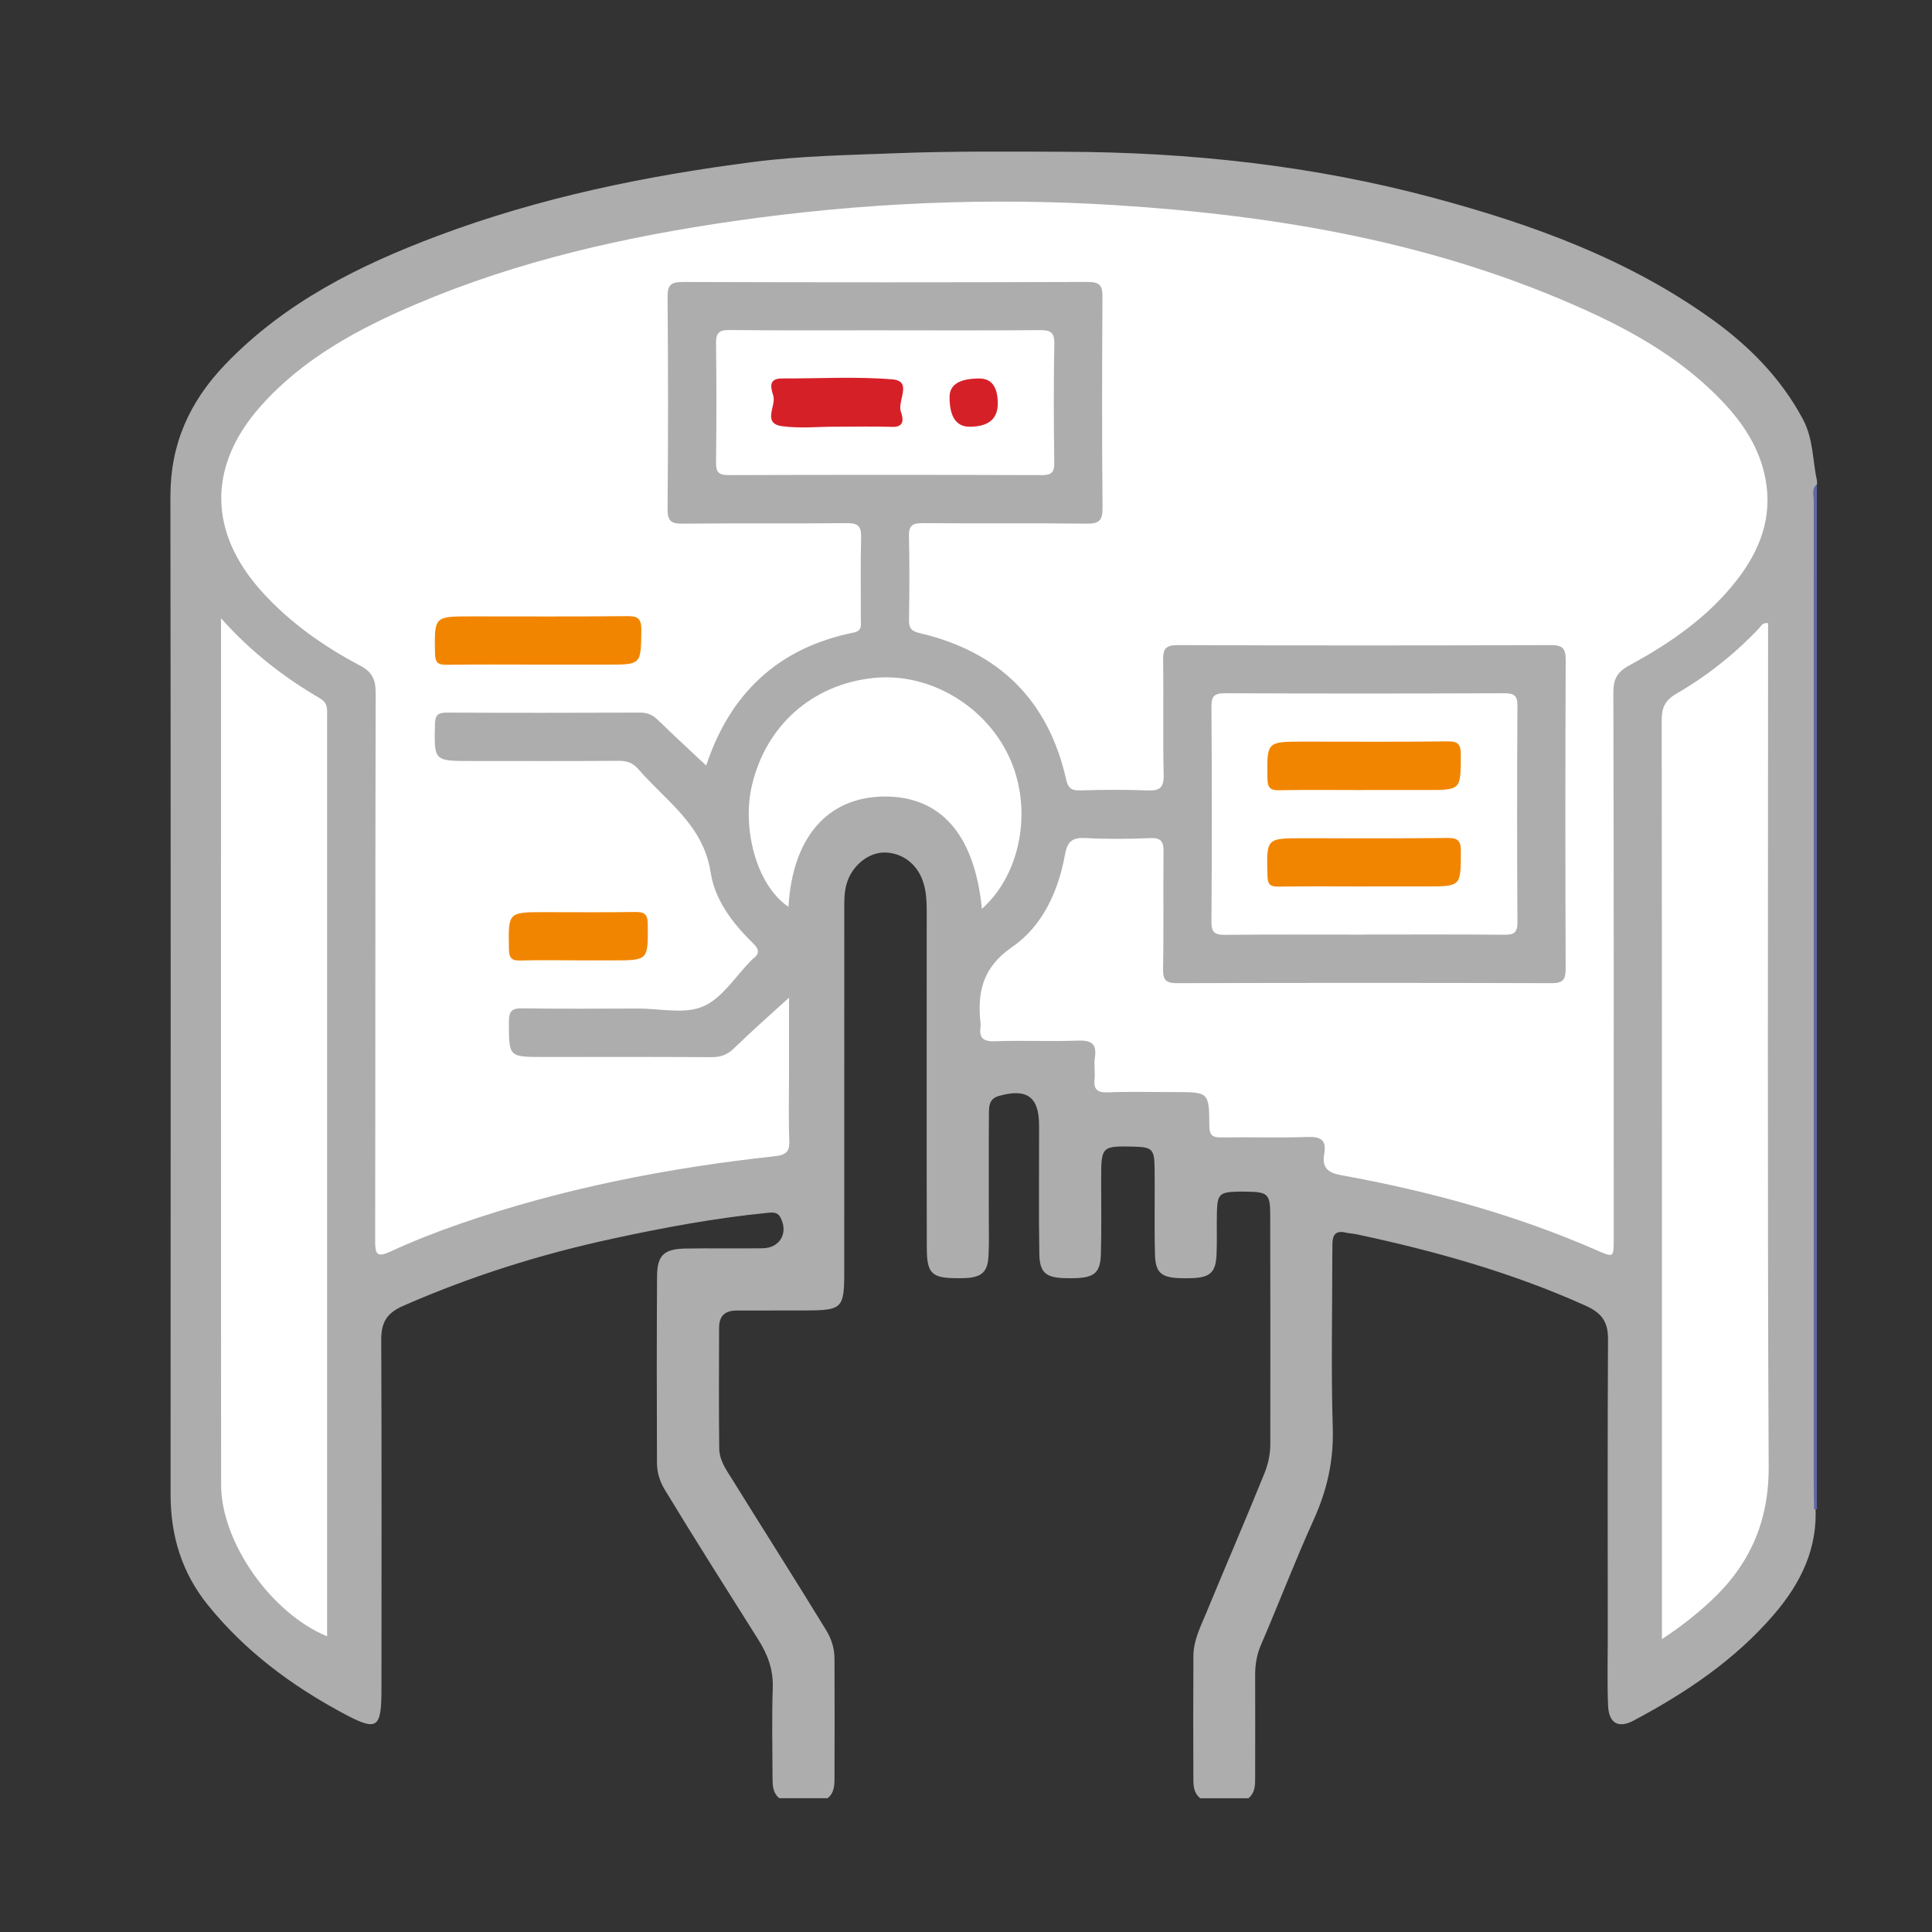 <?xml version="1.0" encoding="UTF-8"?>
<svg xmlns="http://www.w3.org/2000/svg" id="Layer_1" data-name="Layer 1" viewBox="0 0 450 450">
  <rect x="0" y="0" width="450" height="450" fill="#333333" stroke="none"/>
  <defs>
    <style>
      .cls-1 {
        fill: #fff;
      }

      .cls-2 {
        fill: #f28500;
      }

      .cls-3 {
        fill: #6068a6;
      }

      .cls-4 {
        fill: #d62028;
      }

      .cls-5 {
        fill: #adadad;
      }
    </style>
  </defs>
  <path class="cls-5" d="M192.74,418.84h-11.22c-1.55-1.25-1.57-3.01-1.58-4.77-.03-6.98-.18-13.97,.05-20.95,.14-4.21-1.15-7.7-3.35-11.19-7.31-11.59-14.65-23.16-21.76-34.88-1.21-1.99-1.85-4.04-1.86-6.35-.05-14.47-.07-28.93,.02-43.4,.03-4.91,1.6-6.39,6.59-6.49,5.98-.11,11.97,.02,17.96-.06,4.07-.05,6.07-3.52,4.22-7.13-.73-1.42-1.89-1.24-3.2-1.11-12.15,1.21-24.13,3.44-36.05,6.03-16.73,3.62-32.96,8.73-48.66,15.62-3.88,1.7-5.12,3.92-5.1,7.93,.11,27.06,.06,54.12,.05,81.19,0,9.44-.93,10.09-9.09,5.69-11.95-6.43-22.65-14.39-31.29-25.06-6.19-7.65-8.75-16.29-8.74-25.95,.02-77.44,.06-154.89-.04-232.33-.01-12.17,4.42-22.05,12.8-30.78,13.87-14.43,31.14-23.04,49.45-29.91,23.78-8.93,48.48-14,73.63-17.23,11.02-1.41,22.07-1.59,33.13-2.02,13.08-.51,26.17-.38,39.25-.34,29.12,.09,57.86,3.18,86.05,10.76,22.99,6.18,45.19,14.23,64.73,28.25,8.66,6.22,16.07,13.68,21.2,23.28,2.47,4.61,2.23,9.6,3.29,14.4v.75c-.73,1.42-.36,2.94-.36,4.41-.02,77.81-.02,155.63-.02,233.44,.64,9.96-3.42,18.17-9.71,25.47-9.09,10.56-20.44,18.17-32.62,24.64-3.6,1.92-5.79,.58-5.96-3.5-.21-5.23-.07-10.47-.07-15.71-.01-23.19-.07-46.38,.06-69.57,.02-4.09-1.45-6.15-5.22-7.85-17.14-7.72-35.08-12.74-53.39-16.64-.86-.18-1.74-.2-2.58-.4-2.23-.53-2.97,.57-3,2.57-.02,1-.03,1.99-.03,2.99,0,13.34-.3,26.69,.11,40.02,.23,7.58-1.35,14.48-4.43,21.28-4.37,9.64-8.14,19.55-12.33,29.27-.95,2.21-1.32,4.51-1.32,6.92,.01,7.86,.03,15.71,0,23.57,0,1.87,.1,3.79-1.58,5.15h-11.22c-1.42-1.14-1.59-2.73-1.59-4.39-.04-9.6-.05-19.2,.01-28.8,.02-3.63,1.66-6.74,2.98-9.95,4.46-10.83,9.12-21.57,13.52-32.43,.9-2.23,1.41-4.5,1.41-6.91,.01-17.83,.03-35.66-.02-53.49-.01-4.77-.59-5.25-5.49-5.32-.75-.01-1.5-.02-2.24,0-4,.12-4.57,.64-4.68,4.55-.1,3.36,.06,6.73-.09,10.1-.18,4.06-1.44,5.29-5.47,5.49-1.12,.06-2.24,.05-3.37,0-4.08-.19-5.39-1.38-5.5-5.43-.19-6.73,0-13.47-.09-20.2-.05-4.43-.56-4.9-4.98-5-7.32-.16-7.46-.02-7.47,7.42-.01,5.86,.11,11.72-.06,17.58-.12,4.24-1.42,5.45-5.71,5.63-1,.04-2,.04-2.99,0-4.25-.18-5.57-1.41-5.64-5.69-.16-9.23-.04-18.45-.06-27.68,0-.75,0-1.5,0-2.24-.01-6.64-2.86-8.67-9.39-6.81-2.26,.65-2.28,2.39-2.29,4.14-.07,7.98-.01,15.96-.03,23.94,0,3.12,.11,6.24-.08,9.35-.21,3.41-1.48,4.66-4.83,4.95-.75,.06-1.49,.06-2.24,.06-6.15,.01-7.28-1.01-7.29-7.11-.06-25.94-.02-51.87-.02-77.81,0-2.63-.04-5.24-.96-7.75-1.44-3.93-4.79-6.4-8.76-6.48-3.62-.08-7.28,2.72-8.7,6.57-.85,2.29-.78,4.66-.78,7.02-.01,28.06,0,56.11-.01,84.17,0,8.4-.49,8.87-8.91,8.9-5.36,.02-10.72,0-16.08,.02-2.77,0-4.15,1.19-4.16,4.03-.02,9.35-.08,18.7,.03,28.05,.03,2.92,1.72,5.14,3.16,7.46,7.22,11.65,14.59,23.2,21.74,34.9,1.28,2.1,1.94,4.26,1.95,6.7,.04,9.23,.03,18.45,0,27.68,0,1.76-.04,3.52-1.6,4.76Z"></path>
  <path class="cls-3" d="M423.2,351.5c-.23,0-.45,.03-.67,.11-.03-2.36-.08-4.72-.08-7.08,0-75.96-.01-151.92,.01-227.89,0-1.29-.57-2.77,.73-3.84v238.7Z"></path>
  <path class="cls-1" d="M164.5,178.32c-3.79-3.56-7.56-6.99-11.2-10.57-1.25-1.23-2.49-1.78-4.25-1.77-14.96,.06-29.93,.07-44.9,0-2.01,0-2.78,.4-2.84,2.63-.2,8.64-.29,8.64,8.35,8.64,11.47,0,22.95,.04,34.42-.04,1.9-.01,3.29,.45,4.55,1.89,1.8,2.06,3.75,4,5.7,5.93,5.2,5.16,9.98,10.23,11.2,18.21,.98,6.39,5.11,11.84,9.84,16.43,1.58,1.53,1.57,2.54-.1,3.74-.1,.07-.18,.18-.26,.26-3.68,3.71-6.76,8.81-11.22,10.74-4.32,1.87-10.05,.49-15.16,.5-8.98,.02-17.96,.09-26.94-.05-2.42-.04-3.16,.6-3.16,3.09,.01,8.24-.1,8.24,8.02,8.24,13.09,0,26.19-.04,39.28,.04,2.16,.01,3.67-.63,5.23-2.15,4.16-4.06,8.55-7.9,12.72-11.7,0,5.57,0,11.86,0,18.14,0,4.99-.14,9.98,.06,14.96,.11,2.63-.52,3.51-3.38,3.83-24.94,2.71-49.46,7.49-73.22,15.7-5.52,1.91-10.98,4.04-16.27,6.49-3.24,1.49-3.59,.58-3.59-2.48,.07-42.53,.01-85.05,.12-127.58,0-3.1-.73-4.88-3.61-6.4-8.52-4.5-16.36-10.01-22.88-17.22-12.51-13.83-12.67-29.3-.27-43.25,9.93-11.16,22.77-18.02,36.26-23.76,23.76-10.1,48.73-15.7,74.18-19.35,29.34-4.21,58.82-5.54,88.4-3.69,38.01,2.38,75.17,8.72,110.15,24.65,11.62,5.29,22.55,11.72,31.46,21.09,4.88,5.13,8.68,10.92,10.02,18.03,1.67,8.84-1.21,16.46-6.5,23.35-6.74,8.78-15.67,14.92-25.25,20.11-2.79,1.51-3.69,3.19-3.68,6.36,.12,42.4,.08,84.8,.08,127.21,0,4.35-.01,4.36-3.79,2.71-19.14-8.38-39.15-13.83-59.64-17.55-3.26-.59-4.56-1.81-3.99-5,.56-3.13-.76-4.03-3.87-3.91-6.6,.24-13.22,0-19.83,.11-2.08,.03-3.06-.23-3.07-2.75-.02-7.81-.16-7.81-7.96-7.81-5.24,0-10.48-.14-15.71,.06-2.55,.1-3.31-.8-3.06-3.19,.16-1.6-.18-3.27,.07-4.85,.55-3.48-1-4.13-4.16-4.01-6.35,.24-12.72-.1-19.07,.15-2.96,.12-3.8-.93-3.37-3.58,.02-.12,.01-.25,0-.37-.83-7.34,.32-13.17,7.36-18.02,7.06-4.86,10.75-12.99,12.3-21.58,.57-3.15,1.84-3.95,4.87-3.78,4.97,.27,9.98,.23,14.96,.01,2.58-.11,3.14,.84,3.11,3.2-.11,9.1,.06,18.21-.11,27.31-.05,2.66,.76,3.29,3.34,3.28,29.06-.09,58.11-.09,87.17,0,2.71,0,3.27-.87,3.26-3.4-.09-23.94-.1-47.89,.01-71.83,.01-2.83-.77-3.52-3.55-3.51-28.93,.1-57.87,.11-86.8,0-2.98-.01-3.47,1.01-3.42,3.64,.14,8.85-.08,17.71,.13,26.56,.07,3.06-.95,3.76-3.79,3.65-5.23-.21-10.48-.16-15.71-.01-2,.06-2.77-.58-3.21-2.52-4.15-18.5-15.67-29.78-34.02-34.09-2-.47-2.62-1.11-2.59-3.1,.11-6.48,.14-12.97-.01-19.45-.06-2.5,.79-3.11,3.2-3.09,12.72,.12,25.44-.04,38.16,.12,2.92,.04,3.76-.73,3.73-3.69-.15-16.34-.12-32.67-.02-49.01,.02-2.64-.47-3.61-3.43-3.6-31.43,.12-62.85,.11-94.28,.01-2.74,0-3.6,.59-3.58,3.47,.14,16.46,.15,32.92,0,49.39-.03,2.95,.94,3.46,3.61,3.43,12.72-.13,25.44,.02,38.16-.12,2.66-.03,3.38,.79,3.31,3.37-.17,6.36-.04,12.72-.07,19.08,0,1.27,.41,2.62-1.72,3.05-17.6,3.55-28.8,14.27-34.31,31.01Z"></path>
  <path class="cls-1" d="M51.48,144.01c7.17,8.03,14.78,13.81,23.08,18.67,1.87,1.09,1.63,2.57,1.63,4.14,0,18.45,0,36.9,0,55.34,0,51.48,0,102.96,0,154.44,0,1.49,0,2.97,0,4.53-13.02-5.35-24.68-21.91-24.69-35.28-.05-66.31-.02-132.62-.02-198.94,0-.59,0-1.18,0-2.91Z"></path>
  <path class="cls-1" d="M387.1,381.75c0-1.94,0-3.26,0-4.59,0-69.8,.02-139.6-.06-209.4,0-2.95,.8-4.67,3.43-6.19,7.14-4.13,13.58-9.24,19.27-15.26,.47-.5,.77-1.33,2.08-1.17,0,1.27,0,2.58,0,3.89,0,64.19-.17,128.39,.14,192.58,.06,12.86-4.45,22.94-13.61,31.41-3.29,3.04-6.78,5.83-11.24,8.75Z"></path>
  <path class="cls-1" d="M317.91,217.69c-10.85,0-21.69-.06-32.54,.05-2.31,.02-3.22-.45-3.2-3.03,.12-16.7,.11-33.41,0-50.12-.02-2.5,.74-3.13,3.17-3.12,21.69,.09,43.38,.08,65.07,0,2.19,0,3.04,.48,3.03,2.87-.1,16.83-.1,33.66,0,50.49,.01,2.38-.78,2.91-3.01,2.89-10.84-.1-21.69-.05-32.54-.05Z"></path>
  <path class="cls-1" d="M206.58,76.94c11.84,0,23.69,.06,35.53-.05,2.45-.02,3.51,.39,3.46,3.18-.17,9.22-.14,18.45-.01,27.68,.03,2.33-.68,2.92-2.96,2.91-24.31-.08-48.62-.08-72.93,0-2.37,0-2.92-.75-2.89-2.99,.11-9.22,.12-18.45,0-27.68-.03-2.45,.68-3.15,3.15-3.12,12.22,.13,24.44,.06,36.65,.06Z"></path>
  <path class="cls-1" d="M228.7,211.69c-1.69-17.38-9.67-26.35-22.93-26.16-13.1,.2-21.19,9.59-22.12,25.68-7.68-5.19-10.78-18.57-8.53-28.2,3.27-14.06,14.12-23.67,28.46-25.11,13.07-1.31,26.41,6.7,31.79,19.11,5.11,11.77,2.37,26.66-6.67,34.68Z"></path>
  <path class="cls-2" d="M125.08,154.8c-6.98,0-13.97-.06-20.95,.04-2,.03-2.77-.39-2.81-2.62-.15-8.65-.24-8.65,8.38-8.65,12.1,0,24.19,.07,36.29-.06,2.53-.03,3.42,.51,3.39,3.24-.1,8.05,.03,8.05-7.84,8.05-5.49,0-10.97,0-16.46,0Z"></path>
  <path class="cls-2" d="M134.47,223.68c-4.36,0-8.73-.09-13.08,.04-1.97,.06-2.8-.31-2.85-2.58-.16-8.69-.26-8.68,8.35-8.68,6.98,0,13.96,.07,20.94-.04,2.15-.03,3.03,.37,3.05,2.82,.06,8.45,.18,8.45-8.18,8.45-2.74,0-5.48,0-8.23,0Z"></path>
  <path class="cls-2" d="M317.7,184.02c-6.59,0-13.19-.08-19.78,.04-2.12,.04-2.67-.63-2.71-2.72-.13-8.6-.21-8.6,8.37-8.6,11.2,0,22.39,.08,33.59-.06,2.49-.03,3.09,.73,3.08,3.13-.02,8.2,.08,8.2-8,8.2-4.85,0-9.7,0-14.55,0Z"></path>
  <path class="cls-2" d="M317.59,206.47c-6.61,0-13.22-.07-19.82,.04-1.94,.03-2.49-.54-2.55-2.51-.25-8.76-.32-8.76,8.27-8.76,11.22,0,22.44,.07,33.66-.06,2.48-.03,3.12,.7,3.11,3.13-.02,8.15,.08,8.15-8.09,8.15-4.86,0-9.73,0-14.59,0Z"></path>
  <path class="cls-4" d="M194.77,99.38c-4.22,0-8.51,.46-12.65-.12-4.5-.63-1.49-4.51-1.95-6.83-.26-1.29-1.79-4.3,1.97-4.28,8.57,.03,17.18-.49,25.7,.21,4.8,.39,1.11,4.99,1.99,7.54,.41,1.18,1.17,3.64-2.01,3.53-4.34-.15-8.69-.04-13.04-.04Z"></path>
  <path class="cls-4" d="M232.4,93.99q0,5.4-6.56,5.4-4.67,0-4.67-6.92,0-4.31,6.93-4.31,4.3,0,4.3,5.83Z"></path>
</svg>
